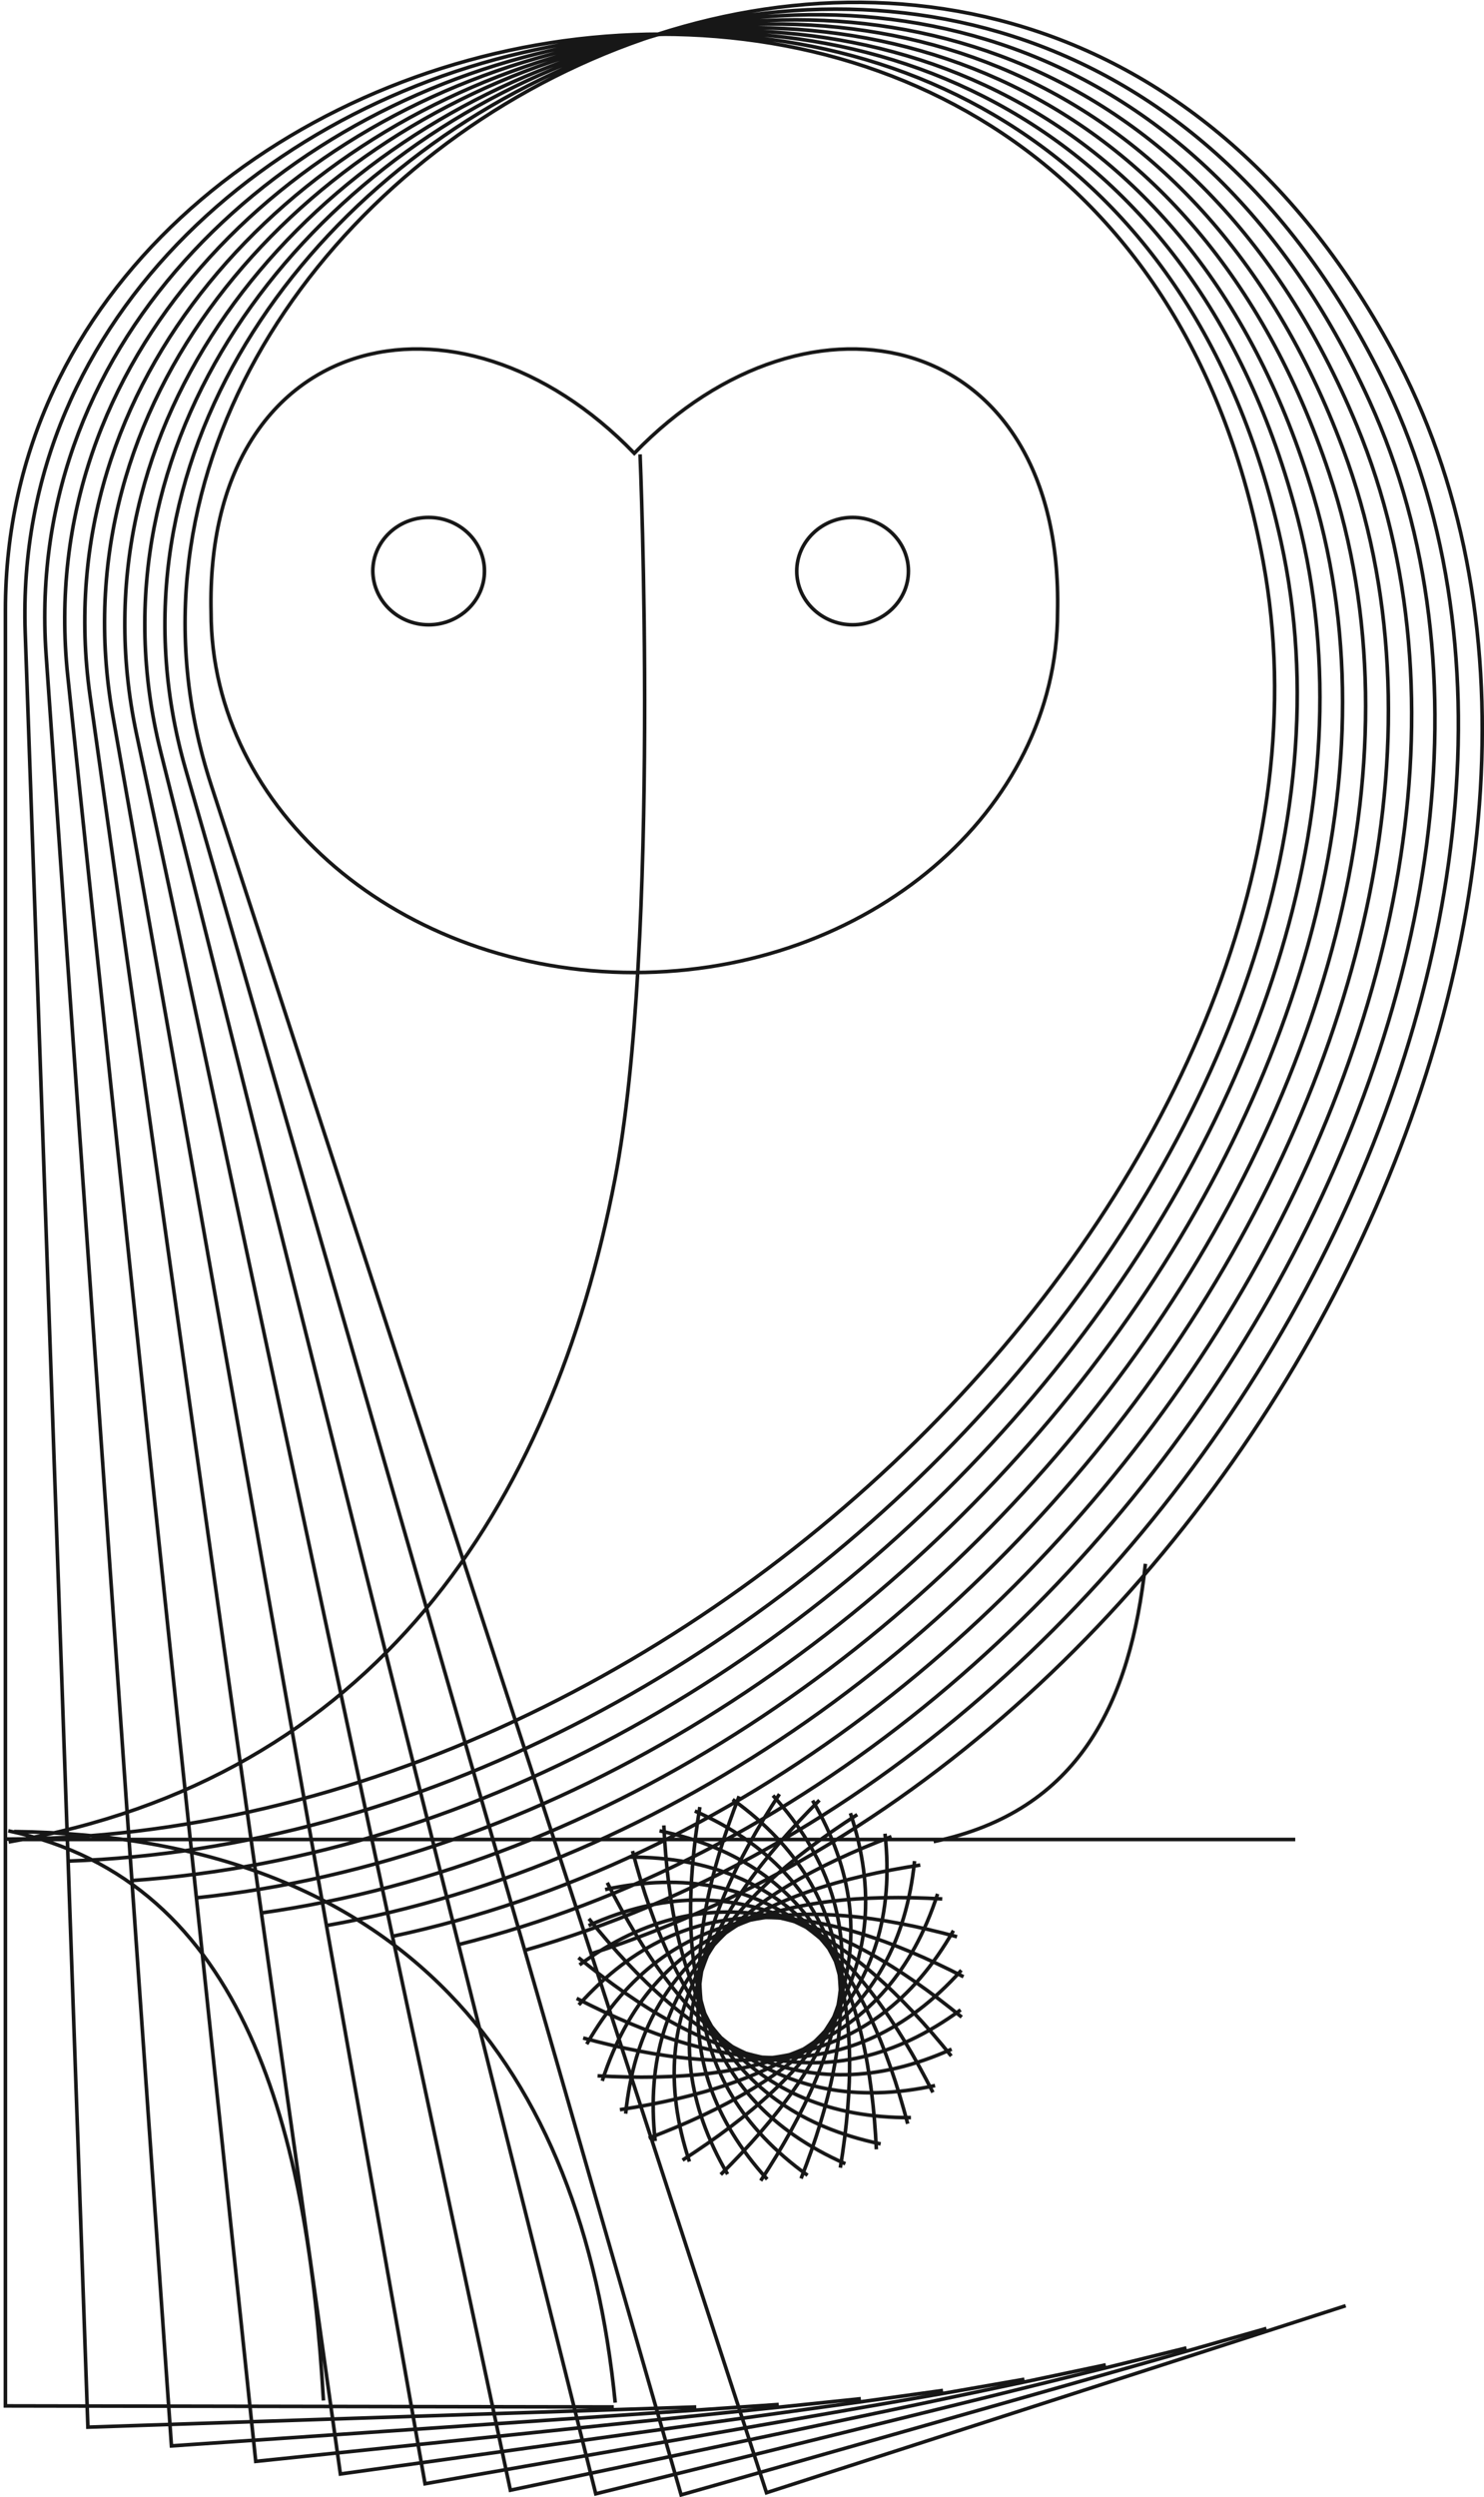 <svg version="1.2" xmlns="http://www.w3.org/2000/svg" viewBox="0 0 412 693" width="412" height="693"><style>.a{fill:none;stroke:#171717}</style><path class="a" d="m239 665.7l-168 17.4-52.2-495.6c-18.6-176.3 280.4-271.6 345.9-49.8 46.5 157.4-115.7 368.6-310.2 389m207.3 136.7l-167.3 23.2-69.5-493.5c-24.7-175.5 270.8-281.2 344-61.8 51.9 155.7-102.8 372.4-296.5 399.6m143.7 136.4l-168.6 11.5-34.8-497.1c-12.4-176.9 289.8-261.7 347.5-37.8 40.9 158.9-128.5 364.4-323.6 378m247.7 138.4l-166.4 29-86.7-490.8c-30.8-174.6 260.8-290.5 341.6-73.8 57.4 153.8-89.7 375.8-282.3 409.7m102.7 133.6l-168.9 5.6-17.4-498c-6.2-177.2 298.7-251.4 348.6-25.5 35.4 160.2-141.2 359.6-336.6 366.4m288 139.8l-165.3 34.8-103.8-487.4c-36.9-173.4 250.5-299.4 338.8-85.6 62.7 151.7-76.5 378.7-267.8 419.3m61.5 130.6l-168.9-0.3v-498.4c0-177.3 307.3-240.8 349.2-13.4 29.7 161.4-153.7 354.5-349.2 354.5m327.9 141.2l-164 40.5-120.8-483.5c-42.9-172 239.9-307.9 335.6-97.3 68 149.4-63.2 381.1-253 428.4m224.4 106.5l-162.5 46.2-137.6-479c-48.9-170.4 229-316.1 332-109 73.1 147-49.8 383.1-237.9 436.9m228 98.6l-160.8 51.9-154.2-474c-54.9-168.6 217.8-323.9 328-120.5 78.2 144.3-36.4 384.6-222.4 444.9m102.8 17.6c-34.3-28-69.2-41.5-106.1-14.5m106.6 3.3c-39.4-20.3-76.3-26.2-106.8 7.8m105-18.9c-42.8-11.6-80.1-9.8-102.8 29.8m98.7-40.3c-44.3-2.5-80.4 7.1-94.4 50.5m88.3-59.9c-43.8 6.7-77.2 23.6-81.8 69m73.8-76.9c-41.4 15.7-70.6 39.1-65.6 84.5m56.1-90.6c-37.3 24-60.9 52.9-46.6 96.3m36.1-100.3c-31.4 31.2-48.5 64.4-25.5 103.8m14.4-105.5c-24.3 37-34.1 73.1-3.4 106.9m-7.8-106.3c-16.1 41.3-18.1 78.5 19 105.2m-29.9-102.2c-7.1 43.7-1.3 80.6 40.4 99m-50.4-93.9c2.1 44.2 15.5 79.1 60.2 88.4m-68.9-81.3c11.3 42.8 31.6 74.2 77.3 74m-84.3-65.2c20 39.5 46.3 66 91 56.3m-96.1-46.3c27.8 34.5 59.1 54.9 100.7 36.2m-103.6-25.4c34.3 28 69.2 41.5 106.1 14.5m-106.6-3.2c39.4 20.3 76.3 26.2 106.8-7.8m-105 18.8c42.8 11.6 80.1 9.8 102.8-29.8m-98.8 40.3c44.3 2.5 80.4-7.1 94.4-50.5m-88.2 59.9c43.8-6.7 77.2-23.6 81.8-69m-73.8 76.9c41.4-15.7 70.6-39.1 65.6-84.5m-56.2 90.6c37.3-24 60.9-52.9 46.6-96.3m-36 100.3c31.5-31.2 48.5-64.4 25.5-103.8m-14.4 105.5c24.3-37 34-73.1 3.4-106.9m7.8 106.3c16.1-41.3 18.1-78.5-19-105.2m29.9 102.2c7.1-43.7 1.3-80.6-40.4-99m50.4 93.9c-2.1-44.2-15.5-79.1-60.2-88.4m60.2 88.4c-2.1-44.2-15.5-79.1-60.2-88.4m-93.3 158.1c-4.3-74-21.2-144.2-87.5-158.1m175.4-382c0 0 5.7 135.6-7 201.3-17.5 90.7-66.9 166.4-168.3 183.8m0.3-0.7h356.9m-301-340.6c-1.8-78 68.4-94.9 117.5-44.1 49.1-50.8 119.3-33.9 117.5 44.1 0 55.2-52.6 100-117.5 100-64.9 0-117.5-44.8-117.5-100zm44.9-11.4c0-8.2 6.9-14.9 15.5-14.9 8.6 0 15.5 6.7 15.5 14.9 0 8.2-7 14.9-15.5 14.9-8.5 0-15.4-6.7-15.5-14.9zm117.7 0c0-8.2 7-14.9 15.5-14.9 8.6 0 15.5 6.7 15.5 14.9 0 8.2-7 14.9-15.5 14.9-8.5 0-15.5-6.7-15.5-14.9zm-50.4 508.3c-9.2-93.1-58.5-157.1-166.9-158.5m314.1-74.3c-4.1 38.3-18.3 68.7-58.8 77.1m-15.9 85.4c-2.1-44.2-15.5-79.1-60.2-88.4m68.9 81.3c-11.3-42.8-31.6-74.2-77.3-74m84.3 65.3c-20-39.5-46.3-66-91-56.3m96.1 46.2c-27.8-34.5-59.1-54.9-100.7-36.2"/></svg>